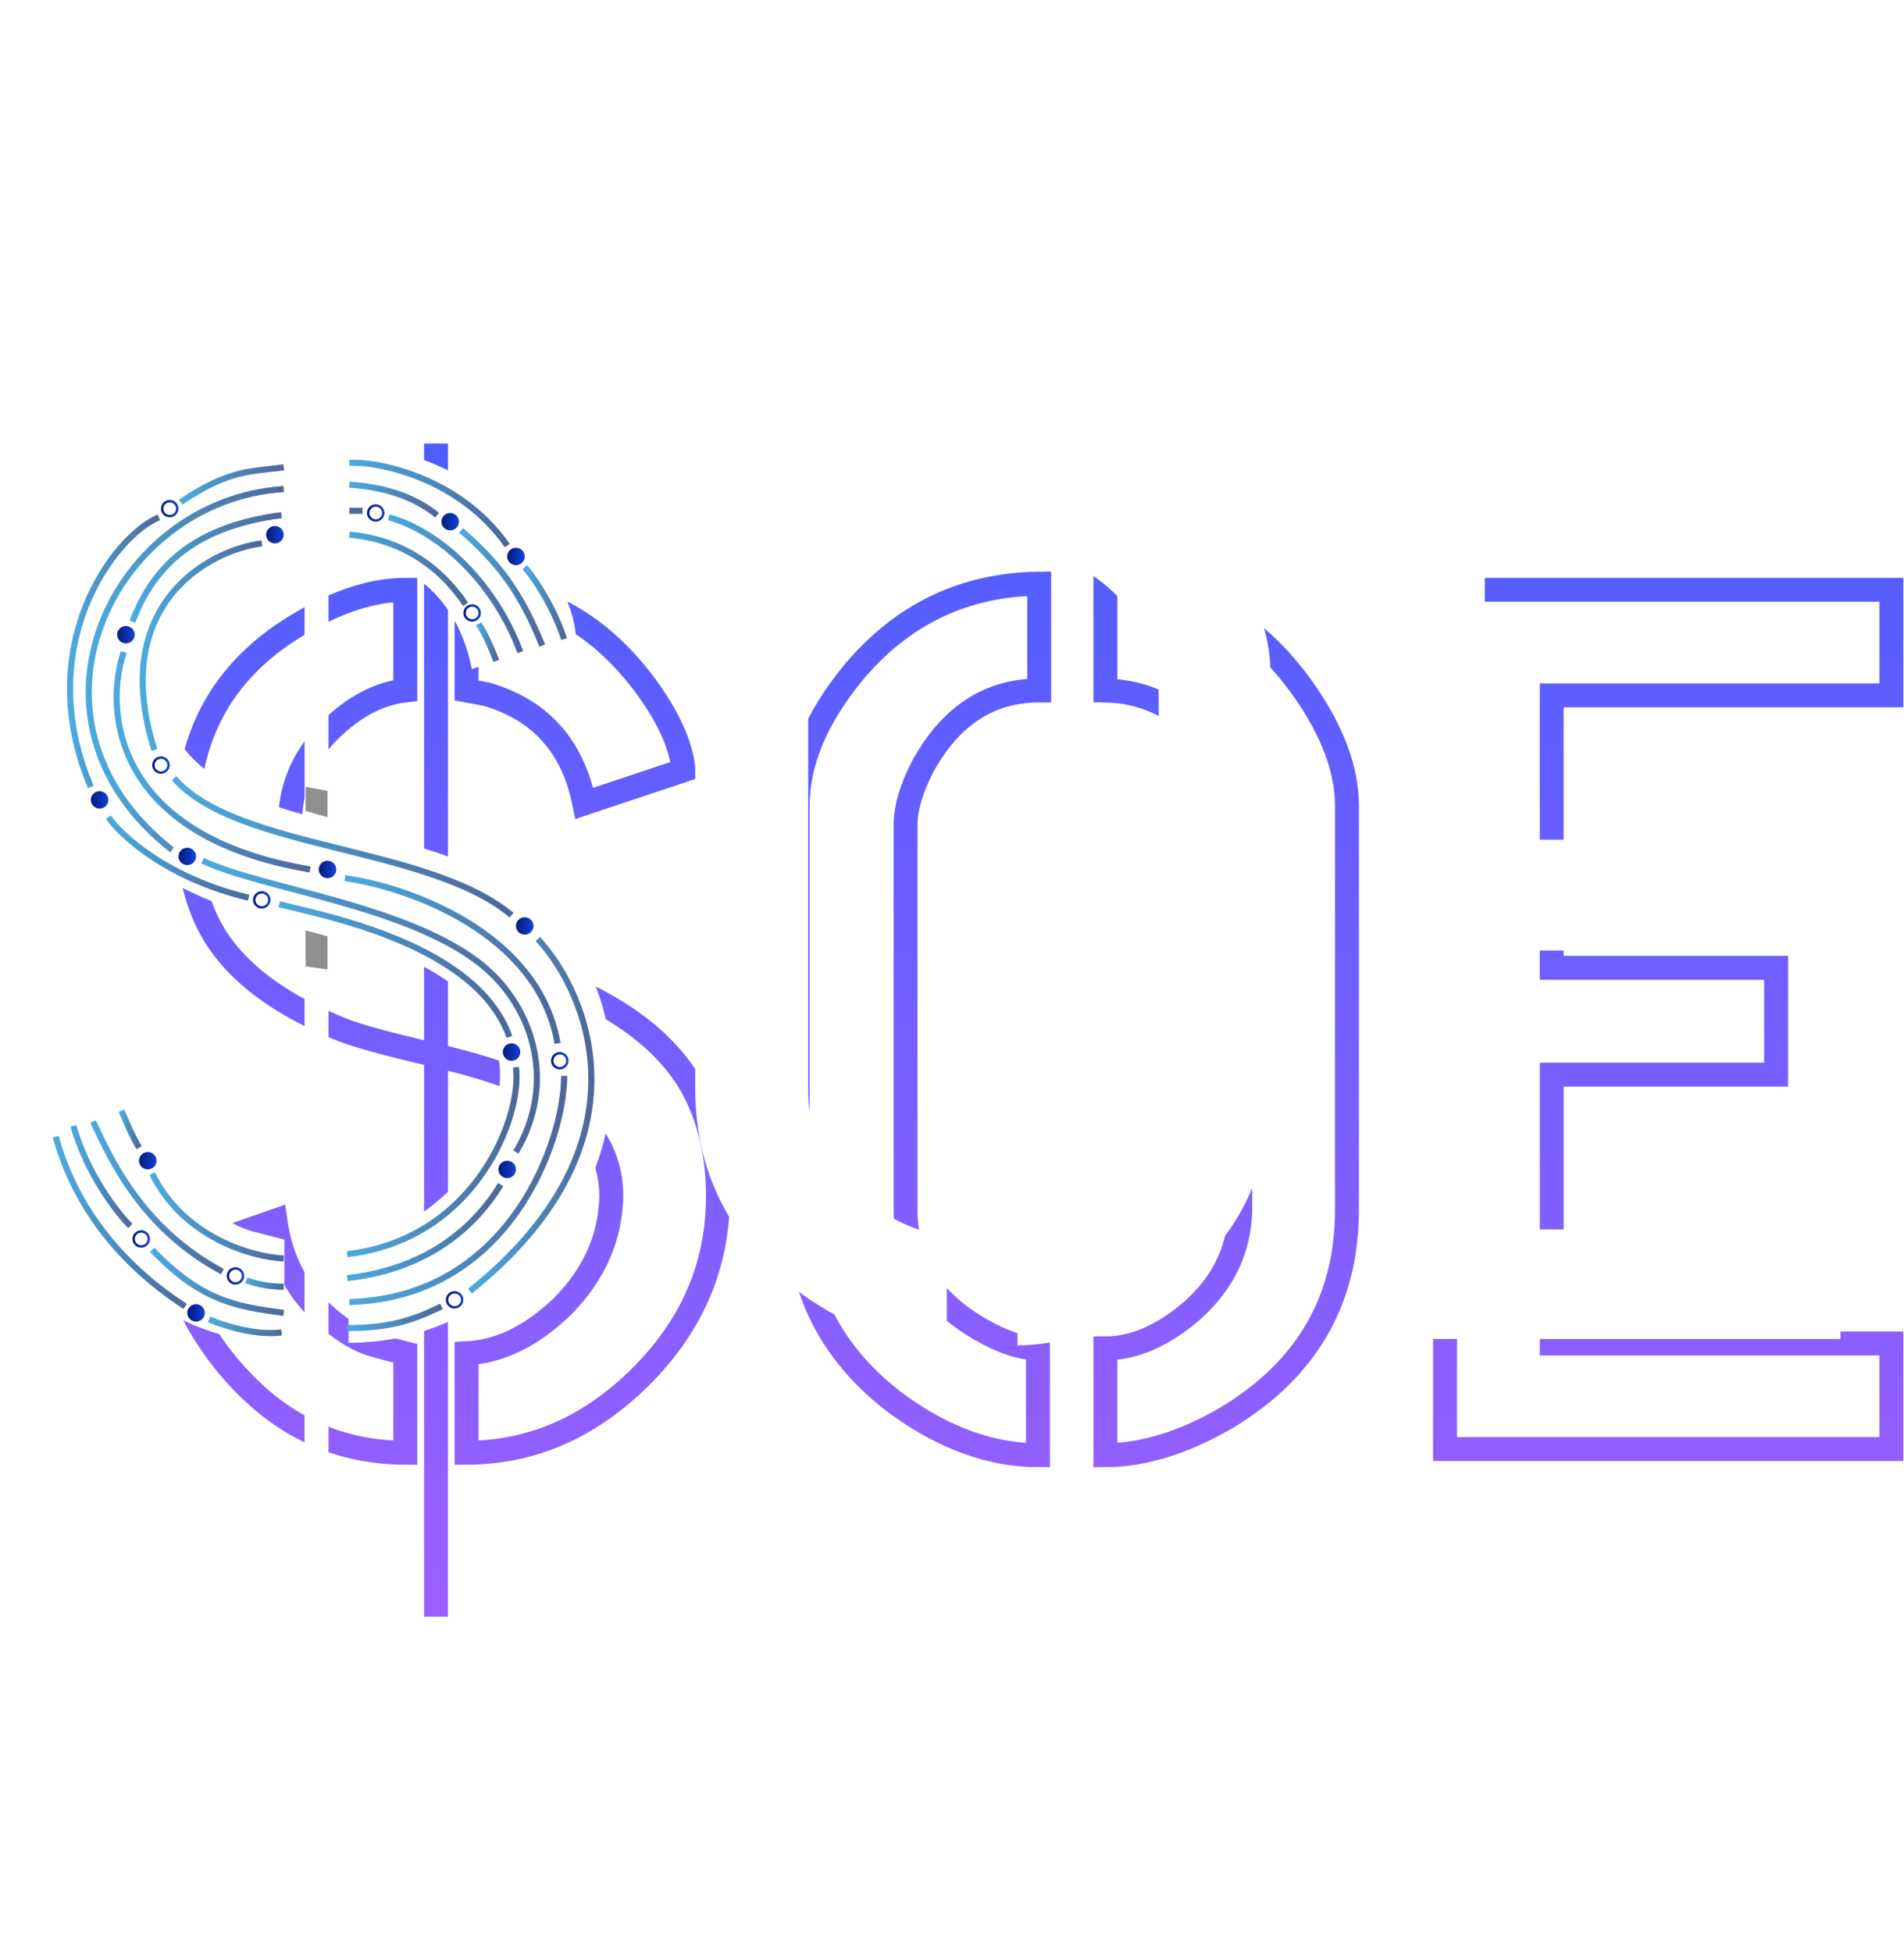 <svg width="159" height="163" viewBox="0 0 159 163" fill="none" xmlns="http://www.w3.org/2000/svg">
<path d="M36.412 135L36.412 37.036M14.801 104.81L22.992 101.94C23.402 104.81 24.494 107.167 26.268 109.012C28.112 110.857 29.852 111.985 31.491 112.395L33.846 113.01V121.313C27.838 121.313 22.787 118.75 18.692 113.625C16.166 110.413 14.869 107.475 14.801 104.81ZM15.62 68.627C15.62 61.247 18.794 55.712 25.142 52.021C28.282 50.176 31.183 49.254 33.846 49.254V57.659C31.456 57.932 29.204 59.197 27.088 61.452C25.176 63.57 24.221 65.996 24.221 68.729C24.221 72.898 27.224 76.041 33.231 78.159C34.733 78.638 37.02 79.287 40.091 80.107C43.3 80.995 45.552 81.679 46.849 82.157C52.992 84.685 56.917 88.136 58.624 92.51C59.511 94.696 59.955 97.156 59.955 99.89C59.955 105.835 57.668 110.994 53.095 115.368C48.931 119.331 44.221 121.313 38.965 121.313V113.01C41.764 112.873 44.46 111.541 47.054 109.012C49.648 106.347 50.979 103.307 51.047 99.89C51.047 95.106 47.736 91.621 41.115 89.435C39.682 88.956 37.497 88.375 34.562 87.692C31.422 86.94 29.306 86.325 28.214 85.847C22.412 83.455 18.692 80.312 17.053 76.417C16.098 74.162 15.62 71.565 15.62 68.627ZM38.965 57.659V49.254C44.904 49.254 49.852 51.885 53.812 57.147C55.791 59.812 56.883 62.203 57.088 64.322L48.794 67.089C47.839 62.306 45.108 59.265 40.603 57.967C39.511 57.761 38.965 57.659 38.965 57.659ZM66.611 101.017V67.294C66.611 63.672 68.146 59.982 71.218 56.224C75.314 51.304 80.501 48.81 86.781 48.741V57.659C82.618 57.659 79.375 59.777 77.054 64.014C76.099 65.859 75.621 67.499 75.621 68.934V101.017C75.621 105.322 77.737 108.671 81.969 111.062C83.744 112.088 85.314 112.6 86.679 112.6V121.518C82.788 121.518 78.897 120.117 75.007 117.315C69.477 113.215 66.679 107.782 66.611 101.017ZM92.311 121.518V112.6C94.7 112.6 97.123 111.541 99.58 109.422C102.174 107.099 103.505 104.297 103.574 101.017V68.934C103.574 66.269 102.481 63.707 100.297 61.247C98.044 58.923 95.382 57.727 92.311 57.659V48.741C99.205 48.741 104.734 51.714 108.898 57.659C111.287 61.076 112.482 64.287 112.482 67.294V101.017C112.482 108.602 109.103 114.411 102.345 118.443C98.795 120.493 95.451 121.518 92.311 121.518ZM120.673 121.005V49.254H157.943V58.069H129.581V80.824H148.318V89.742H129.581V112.19H157.943V121.005H120.673Z" stroke="url(#paint0_linear_1921_8493)" stroke-width="2"/>
<path d="M26.434 126.334V24.686" stroke="white" stroke-width="2"/>
<path d="M3.805 95.009L12.382 92.031C12.811 95.009 13.955 97.455 15.813 99.37C17.743 101.284 19.566 102.454 21.281 102.879L23.747 103.517V112.132C17.457 112.132 12.168 109.473 7.879 104.155C5.234 100.823 3.876 97.774 3.805 95.009ZM4.662 57.465C4.662 49.807 7.986 44.064 14.634 40.235C17.922 38.321 20.959 37.364 23.747 37.364V46.085C21.245 46.369 18.887 47.68 16.671 50.02C14.669 52.218 13.669 54.735 13.669 57.572C13.669 61.897 16.814 65.158 23.104 67.356C24.676 67.853 27.071 68.526 30.287 69.377C33.647 70.299 36.005 71.008 37.364 71.504C43.797 74.127 47.907 77.708 49.694 82.246C50.623 84.515 51.087 87.068 51.087 89.904C51.087 96.073 48.693 101.426 43.904 105.964C39.544 110.076 34.612 112.132 29.108 112.132V103.517C32.038 103.376 34.862 101.993 37.578 99.37C40.294 96.604 41.688 93.449 41.76 89.904C41.76 84.941 38.293 81.325 31.359 79.056C29.858 78.559 27.571 77.956 24.498 77.247C21.21 76.468 18.994 75.829 17.85 75.333C11.774 72.851 7.879 69.59 6.163 65.548C5.163 63.208 4.662 60.514 4.662 57.465ZM29.108 46.085V37.364C35.327 37.364 40.509 40.093 44.654 45.553C46.727 48.319 47.871 50.8 48.085 52.998L39.401 55.87C38.4 50.907 35.541 47.751 30.823 46.404C29.68 46.191 29.108 46.085 29.108 46.085ZM58.056 91.074V56.082C58.056 52.325 59.665 48.496 62.881 44.596C67.17 39.491 72.602 36.903 79.178 36.832V46.085C74.818 46.085 71.423 48.283 68.993 52.679C67.992 54.594 67.491 56.295 67.491 57.784V91.074C67.491 95.541 69.707 99.015 74.139 101.497C75.998 102.56 77.641 103.092 79.071 103.092V112.345C74.997 112.345 70.922 110.891 66.848 107.984C61.058 103.73 58.128 98.093 58.056 91.074ZM84.968 112.345V103.092C87.47 103.092 90.007 101.993 92.58 99.795C95.296 97.384 96.691 94.477 96.762 91.074V57.784C96.762 55.019 95.618 52.36 93.331 49.807C90.972 47.397 88.184 46.156 84.968 46.085V36.832C92.187 36.832 97.977 39.916 102.337 46.085C104.839 49.63 106.09 52.963 106.09 56.082V91.074C106.09 98.944 102.551 104.971 95.475 109.154C91.758 111.281 88.256 112.345 84.968 112.345ZM114.667 111.813V37.364H153.694V46.51H123.995V70.121H143.616V79.375H123.995V102.667H153.694V111.813H114.667Z" fill="white"/>
<path d="M20.578 106.912C21.005 107.094 22.225 107.457 23.689 107.457" stroke="url(#paint1_linear_1921_8493)" stroke-width="0.5"/>
<path d="M20.578 106.912C21.005 107.094 22.225 107.457 23.689 107.457" stroke="white" stroke-opacity="0.3" stroke-width="0.5"/>
<path d="M4.66 94.932C5.941 99.651 9.052 104.915 15.456 109.09" stroke="url(#paint2_linear_1921_8493)" stroke-width="0.5"/>
<path d="M4.66 94.932C5.941 99.651 9.052 104.915 15.456 109.09" stroke="white" stroke-opacity="0.3" stroke-width="0.5"/>
<path d="M23.69 109.635C19.481 109.09 16.737 108.545 12.711 104.371" stroke="url(#paint3_linear_1921_8493)" stroke-width="0.5"/>
<path d="M23.69 109.635C19.481 109.09 16.737 108.545 12.711 104.371" stroke="white" stroke-opacity="0.3" stroke-width="0.5"/>
<path d="M29.18 38.663C31.253 38.481 38.329 39.752 42.355 45.56" stroke="url(#paint4_linear_1921_8493)" stroke-width="0.5"/>
<path d="M29.18 38.663C31.253 38.481 38.329 39.752 42.355 45.56" stroke="white" stroke-opacity="0.3" stroke-width="0.5"/>
<path d="M43.816 47.376C44.182 47.739 46.012 50.098 47.11 53.365" stroke="url(#paint5_linear_1921_8493)" stroke-width="0.5"/>
<path d="M43.816 47.376C44.182 47.739 46.012 50.098 47.11 53.365" stroke="white" stroke-opacity="0.3" stroke-width="0.5"/>
<path d="M36.499 43.019C34.486 41.385 31.924 40.659 29.18 40.477" stroke="url(#paint6_linear_1921_8493)" stroke-width="0.5"/>
<path d="M36.499 43.019C34.486 41.385 31.924 40.659 29.18 40.477" stroke="white" stroke-opacity="0.3" stroke-width="0.5"/>
<path d="M30.278 42.656H29.18" stroke="url(#paint7_linear_1921_8493)" stroke-width="0.5"/>
<path d="M30.278 42.656H29.18" stroke="white" stroke-opacity="0.3" stroke-width="0.5"/>
<path d="M21.863 45.378C17.471 45.923 9.054 50.461 12.896 62.622" stroke="url(#paint8_linear_1921_8493)" stroke-width="0.5"/>
<path d="M21.863 45.378C17.471 45.923 9.054 50.461 12.896 62.622" stroke="white" stroke-opacity="0.3" stroke-width="0.5"/>
<path d="M14.539 64.982C19.663 70.972 35.765 70.609 42.718 76.418" stroke="url(#paint9_linear_1921_8493)" stroke-width="0.5"/>
<path d="M14.539 64.982C19.663 70.972 35.765 70.609 42.718 76.418" stroke="white" stroke-opacity="0.3" stroke-width="0.5"/>
<path d="M23.505 43.019C16.552 43.927 12.892 47.012 11.062 51.913" stroke="url(#paint10_linear_1921_8493)" stroke-width="0.5"/>
<path d="M23.505 43.019C16.552 43.927 12.892 47.012 11.062 51.913" stroke="white" stroke-opacity="0.3" stroke-width="0.5"/>
<path d="M47.112 89.85C47.112 95.295 42.538 108.364 29.18 108.727" stroke="url(#paint11_linear_1921_8493)" stroke-width="0.5"/>
<path d="M47.112 89.85C47.112 95.295 42.538 108.364 29.18 108.727" stroke="white" stroke-opacity="0.3" stroke-width="0.5"/>
<path d="M23.691 40.841C9.419 41.748 0.453 60.081 14.36 70.972" stroke="url(#paint12_linear_1921_8493)" stroke-width="0.5"/>
<path d="M23.691 40.841C9.419 41.748 0.453 60.081 14.36 70.972" stroke="white" stroke-opacity="0.3" stroke-width="0.5"/>
<path d="M41.805 98.925C39.609 102.556 35.584 106.004 28.996 106.73" stroke="url(#paint13_linear_1921_8493)" stroke-width="0.5"/>
<path d="M41.805 98.925C39.609 102.556 35.584 106.004 28.996 106.73" stroke="white" stroke-opacity="0.3" stroke-width="0.5"/>
<path d="M23.69 39.025C20.945 39.388 19.116 39.207 15.09 41.93" stroke="url(#paint14_linear_1921_8493)" stroke-width="0.5"/>
<path d="M23.69 39.025C20.945 39.388 19.116 39.207 15.09 41.93" stroke="white" stroke-opacity="0.3" stroke-width="0.5"/>
<path d="M43.086 89.124C43.635 93.117 39.792 103.463 28.996 104.734" stroke="url(#paint15_linear_1921_8493)" stroke-width="0.5"/>
<path d="M43.086 89.124C43.635 93.117 39.792 103.463 28.996 104.734" stroke="white" stroke-opacity="0.3" stroke-width="0.5"/>
<path d="M23.69 105.097C21.128 104.976 15.346 103.39 12.711 98.018" stroke="url(#paint16_linear_1921_8493)" stroke-width="0.5"/>
<path d="M23.69 105.097C21.128 104.976 15.346 103.39 12.711 98.018" stroke="white" stroke-opacity="0.3" stroke-width="0.5"/>
<path d="M17.469 110.179C18.567 110.663 21.311 111.559 23.507 111.268" stroke="url(#paint17_linear_1921_8493)" stroke-width="0.5"/>
<path d="M17.469 110.179C18.567 110.663 21.311 111.559 23.507 111.268" stroke="white" stroke-opacity="0.3" stroke-width="0.5"/>
<path d="M10.148 92.754C10.514 93.662 11.063 94.932 11.612 95.84" stroke="url(#paint18_linear_1921_8493)" stroke-width="0.5"/>
<path d="M10.148 92.754C10.514 93.662 11.063 94.932 11.612 95.84" stroke="white" stroke-opacity="0.3" stroke-width="0.5"/>
<path d="M43.087 47.194C43.492 47.194 43.819 46.869 43.819 46.468C43.819 46.067 43.492 45.742 43.087 45.742C42.683 45.742 42.355 46.067 42.355 46.468C42.355 46.869 42.683 47.194 43.087 47.194Z" fill="url(#paint19_linear_1921_8493)"/>
<path d="M32.473 43.201C37.047 44.471 41.439 49.009 43.452 54.455" stroke="url(#paint20_linear_1921_8493)" stroke-width="0.5"/>
<path d="M32.473 43.201C37.047 44.471 41.439 49.009 43.452 54.455" stroke="white" stroke-opacity="0.3" stroke-width="0.5"/>
<path d="M37.595 44.289C37.999 44.289 38.327 43.965 38.327 43.563C38.327 43.163 37.999 42.837 37.595 42.837C37.191 42.837 36.863 43.163 36.863 43.563C36.863 43.965 37.191 44.289 37.595 44.289Z" fill="url(#paint21_linear_1921_8493)"/>
<path d="M40.059 51.187C40.059 51.532 39.777 51.813 39.427 51.813C39.078 51.813 38.795 51.532 38.795 51.187C38.795 50.842 39.078 50.561 39.427 50.561C39.777 50.561 40.059 50.842 40.059 51.187Z" stroke="url(#paint22_linear_1921_8493)" stroke-width="0.2"/>
<path d="M22.959 45.378C23.363 45.378 23.69 45.053 23.69 44.652C23.69 44.251 23.363 43.926 22.959 43.926C22.554 43.926 22.227 44.251 22.227 44.652C22.227 45.053 22.554 45.378 22.959 45.378Z" fill="url(#paint23_linear_1921_8493)"/>
<path d="M15.638 72.243C16.042 72.243 16.37 71.918 16.37 71.517C16.37 71.116 16.042 70.79 15.638 70.79C15.234 70.79 14.906 71.116 14.906 71.517C14.906 71.918 15.234 72.243 15.638 72.243Z" fill="url(#paint24_linear_1921_8493)"/>
<path d="M22.493 75.147C22.493 75.492 22.211 75.773 21.861 75.773C21.511 75.773 21.229 75.492 21.229 75.147C21.229 74.802 21.511 74.521 21.861 74.521C22.211 74.521 22.493 74.802 22.493 75.147Z" stroke="url(#paint25_linear_1921_8493)" stroke-width="0.2"/>
<path d="M8.318 67.523C8.722 67.523 9.05 67.198 9.05 66.797C9.05 66.396 8.722 66.071 8.318 66.071C7.914 66.071 7.586 66.396 7.586 66.797C7.586 67.198 7.914 67.523 8.318 67.523Z" fill="url(#paint26_linear_1921_8493)"/>
<path d="M10.517 53.728C10.921 53.728 11.249 53.403 11.249 53.002C11.249 52.601 10.921 52.276 10.517 52.276C10.113 52.276 9.785 52.601 9.785 53.002C9.785 53.403 10.113 53.728 10.517 53.728Z" fill="url(#paint27_linear_1921_8493)"/>
<path d="M14.805 42.475C14.805 42.82 14.523 43.101 14.173 43.101C13.824 43.101 13.541 42.82 13.541 42.475C13.541 42.13 13.824 41.849 14.173 41.849C14.523 41.849 14.805 42.13 14.805 42.475Z" stroke="url(#paint28_linear_1921_8493)" stroke-width="0.2"/>
<path d="M27.349 73.332C27.753 73.332 28.081 73.007 28.081 72.606C28.081 72.205 27.753 71.88 27.349 71.88C26.945 71.88 26.617 72.205 26.617 72.606C26.617 73.007 26.945 73.332 27.349 73.332Z" fill="url(#paint29_linear_1921_8493)"/>
<path d="M42.353 98.381C42.757 98.381 43.085 98.056 43.085 97.655C43.085 97.254 42.757 96.929 42.353 96.929C41.949 96.929 41.621 97.254 41.621 97.655C41.621 98.056 41.949 98.381 42.353 98.381Z" fill="url(#paint30_linear_1921_8493)"/>
<path d="M16.918 71.88C22.041 74.24 33.479 75.541 39.791 80.23C44.54 83.757 46.561 90.394 43.085 96.203" stroke="url(#paint31_linear_1921_8493)" stroke-width="0.5"/>
<path d="M16.918 71.88C22.041 74.24 33.479 75.541 39.791 80.23C44.54 83.757 46.561 90.394 43.085 96.203" stroke="white" stroke-opacity="0.3" stroke-width="0.5"/>
<path d="M47.38 88.579C47.38 88.924 47.097 89.205 46.748 89.205C46.398 89.205 46.116 88.924 46.116 88.579C46.116 88.234 46.398 87.953 46.748 87.953C47.097 87.953 47.38 88.234 47.38 88.579Z" stroke="url(#paint32_linear_1921_8493)" stroke-width="0.2"/>
<path d="M42.72 88.579C43.124 88.579 43.452 88.254 43.452 87.853C43.452 87.452 43.124 87.127 42.72 87.127C42.316 87.127 41.988 87.452 41.988 87.853C41.988 88.254 42.316 88.579 42.72 88.579Z" fill="url(#paint33_linear_1921_8493)"/>
<path d="M14.075 63.893C14.075 64.238 13.793 64.519 13.443 64.519C13.093 64.519 12.811 64.238 12.811 63.893C12.811 63.548 13.093 63.267 13.443 63.267C13.793 63.267 14.075 63.548 14.075 63.893Z" stroke="url(#paint34_linear_1921_8493)" stroke-width="0.2"/>
<path d="M43.818 78.051C44.222 78.051 44.55 77.726 44.55 77.325C44.55 76.924 44.222 76.599 43.818 76.599C43.414 76.599 43.086 76.924 43.086 77.325C43.086 77.726 43.414 78.051 43.818 78.051Z" fill="url(#paint35_linear_1921_8493)"/>
<path d="M38.594 108.546C38.594 108.891 38.312 109.172 37.962 109.172C37.613 109.172 37.331 108.891 37.331 108.546C37.331 108.201 37.613 107.92 37.962 107.92C38.312 107.92 38.594 108.201 38.594 108.546Z" stroke="url(#paint36_linear_1921_8493)" stroke-width="0.2"/>
<path d="M12.345 97.655C12.749 97.655 13.077 97.33 13.077 96.929C13.077 96.528 12.749 96.203 12.345 96.203C11.941 96.203 11.613 96.528 11.613 96.929C11.613 97.33 11.941 97.655 12.345 97.655Z" fill="url(#paint37_linear_1921_8493)"/>
<path d="M20.297 106.549C20.297 106.894 20.015 107.175 19.666 107.175C19.316 107.175 19.034 106.894 19.034 106.549C19.034 106.204 19.316 105.923 19.666 105.923C20.015 105.923 20.297 106.204 20.297 106.549Z" stroke="url(#paint38_linear_1921_8493)" stroke-width="0.2"/>
<path d="M12.426 103.463C12.426 103.808 12.144 104.089 11.794 104.089C11.445 104.089 11.162 103.808 11.162 103.463C11.162 103.118 11.445 102.837 11.794 102.837C12.144 102.837 12.426 103.118 12.426 103.463Z" stroke="url(#paint39_linear_1921_8493)" stroke-width="0.2"/>
<path d="M16.373 110.361C16.777 110.361 17.105 110.036 17.105 109.635C17.105 109.234 16.777 108.909 16.373 108.909C15.968 108.909 15.641 109.234 15.641 109.635C15.641 110.036 15.968 110.361 16.373 110.361Z" fill="url(#paint40_linear_1921_8493)"/>
<path d="M36.864 109.09C34.303 110.361 32.29 110.905 28.996 110.905" stroke="url(#paint41_linear_1921_8493)" stroke-width="0.5"/>
<path d="M36.864 109.09C34.303 110.361 32.29 110.905 28.996 110.905" stroke="white" stroke-opacity="0.3" stroke-width="0.5"/>
<path d="M32.008 42.837C32.008 43.182 31.726 43.463 31.377 43.463C31.027 43.463 30.744 43.182 30.744 42.837C30.744 42.492 31.027 42.211 31.377 42.211C31.726 42.211 32.008 42.492 32.008 42.837Z" stroke="url(#paint42_linear_1921_8493)" stroke-width="0.2"/>
<path d="M45.282 53.91C43.452 49.372 41.622 47.012 38.512 44.29" stroke="url(#paint43_linear_1921_8493)" stroke-width="0.5"/>
<path d="M45.282 53.91C43.452 49.372 41.622 47.012 38.512 44.29" stroke="white" stroke-opacity="0.3" stroke-width="0.5"/>
<path d="M41.44 55.181C40.526 52.821 40.16 52.458 39.977 52.095" stroke="url(#paint44_linear_1921_8493)" stroke-width="0.5"/>
<path d="M41.44 55.181C40.526 52.821 40.16 52.458 39.977 52.095" stroke="white" stroke-opacity="0.3" stroke-width="0.5"/>
<path d="M38.878 50.461C36.682 47.194 33.388 45.015 29.18 44.652" stroke="url(#paint45_linear_1921_8493)" stroke-width="0.5"/>
<path d="M38.878 50.461C36.682 47.194 33.388 45.015 29.18 44.652" stroke="white" stroke-opacity="0.3" stroke-width="0.5"/>
<g filter="url(#filter0_f_1921_8493)">
<path d="M25.52 80.704V77.688L27.349 78.191V80.955L25.52 80.704Z" fill="#8F8F8F"/>
</g>
<g filter="url(#filter1_f_1921_8493)">
<path d="M25.52 67.719V65.708L27.349 66.043V68.249L25.52 67.719Z" fill="#8F8F8F"/>
</g>
<path d="M44.915 78.414C49.306 83.194 54.32 95.767 39.242 107.819" stroke="url(#paint46_linear_1921_8493)" stroke-width="0.5"/>
<path d="M44.915 78.414C49.306 83.194 54.32 95.767 39.242 107.819" stroke="white" stroke-opacity="0.3" stroke-width="0.5"/>
<path d="M10.334 54.454C8.687 59.355 9.492 69.847 25.887 72.606" stroke="url(#paint47_linear_1921_8493)" stroke-width="0.5"/>
<path d="M10.334 54.454C8.687 59.355 9.492 69.847 25.887 72.606" stroke="white" stroke-opacity="0.3" stroke-width="0.5"/>
<path d="M28.812 73.332C33.997 74.058 44.952 77.834 46.562 87.127" stroke="url(#paint48_linear_1921_8493)" stroke-width="0.5"/>
<path d="M28.812 73.332C33.997 74.058 44.952 77.834 46.562 87.127" stroke="white" stroke-opacity="0.3" stroke-width="0.5"/>
<path d="M13.258 43.201C9.417 44.834 2.646 54.092 7.585 65.709" stroke="url(#paint49_linear_1921_8493)" stroke-width="0.5"/>
<path d="M13.258 43.201C9.417 44.834 2.646 54.092 7.585 65.709" stroke="white" stroke-opacity="0.3" stroke-width="0.5"/>
<path d="M9.051 68.249C10.149 69.823 14.028 73.368 20.762 74.966" stroke="url(#paint50_linear_1921_8493)" stroke-width="0.5"/>
<path d="M9.051 68.249C10.149 69.823 14.028 73.368 20.762 74.966" stroke="white" stroke-opacity="0.3" stroke-width="0.5"/>
<path d="M23.324 75.51C26.801 76.418 39.793 78.778 42.538 86.583" stroke="url(#paint51_linear_1921_8493)" stroke-width="0.5"/>
<path d="M23.324 75.51C26.801 76.418 39.793 78.778 42.538 86.583" stroke="white" stroke-opacity="0.3" stroke-width="0.5"/>
<path d="M7.77 93.662C9.233 96.747 11.795 102.556 18.566 106.186" stroke="url(#paint52_linear_1921_8493)" stroke-width="0.5"/>
<path d="M7.77 93.662C9.233 96.747 11.795 102.556 18.566 106.186" stroke="white" stroke-opacity="0.3" stroke-width="0.5"/>
<path d="M10.883 102.374C9.785 101.285 7.296 98.09 6.125 94.024" stroke="url(#paint53_linear_1921_8493)" stroke-width="0.5"/>
<path d="M10.883 102.374C9.785 101.285 7.296 98.09 6.125 94.024" stroke="white" stroke-opacity="0.3" stroke-width="0.5"/>
<defs>
<filter id="filter0_f_1921_8493" x="20.52" y="72.688" width="11.828" height="13.267" filterUnits="userSpaceOnUse" color-interpolation-filters="sRGB">
<feFlood flood-opacity="0" result="BackgroundImageFix"/>
<feBlend mode="normal" in="SourceGraphic" in2="BackgroundImageFix" result="shape"/>
<feGaussianBlur stdDeviation="2.5" result="effect1_foregroundBlur_1921_8493"/>
</filter>
<filter id="filter1_f_1921_8493" x="20.52" y="60.708" width="11.828" height="12.541" filterUnits="userSpaceOnUse" color-interpolation-filters="sRGB">
<feFlood flood-opacity="0" result="BackgroundImageFix"/>
<feBlend mode="normal" in="SourceGraphic" in2="BackgroundImageFix" result="shape"/>
<feGaussianBlur stdDeviation="2.5" result="effect1_foregroundBlur_1921_8493"/>
</filter>
<linearGradient id="paint0_linear_1921_8493" x1="86.372" y1="37.036" x2="86.372" y2="135" gradientUnits="userSpaceOnUse">
<stop stop-color="#4D5EFF"/>
<stop offset="1" stop-color="#9C5FFF"/>
</linearGradient>
<linearGradient id="paint1_linear_1921_8493" x1="23.683" y1="106.912" x2="20.645" y2="106.985" gradientUnits="userSpaceOnUse">
<stop stop-color="#01286D"/>
<stop offset="1" stop-color="#0085CF"/>
</linearGradient>
<linearGradient id="paint2_linear_1921_8493" x1="15.438" y1="94.932" x2="4.886" y2="94.966" gradientUnits="userSpaceOnUse">
<stop stop-color="#01286D"/>
<stop offset="1" stop-color="#0085CF"/>
</linearGradient>
<linearGradient id="paint3_linear_1921_8493" x1="23.671" y1="104.371" x2="12.941" y2="104.464" gradientUnits="userSpaceOnUse">
<stop stop-color="#01286D"/>
<stop offset="1" stop-color="#0085CF"/>
</linearGradient>
<linearGradient id="paint4_linear_1921_8493" x1="42.332" y1="38.647" x2="29.456" y2="38.749" gradientUnits="userSpaceOnUse">
<stop stop-color="#01286D"/>
<stop offset="1" stop-color="#0085CF"/>
</linearGradient>
<linearGradient id="paint5_linear_1921_8493" x1="47.105" y1="47.376" x2="43.885" y2="47.383" gradientUnits="userSpaceOnUse">
<stop stop-color="#01286D"/>
<stop offset="1" stop-color="#0085CF"/>
</linearGradient>
<linearGradient id="paint6_linear_1921_8493" x1="36.486" y1="40.477" x2="29.334" y2="40.564" gradientUnits="userSpaceOnUse">
<stop stop-color="#01286D"/>
<stop offset="1" stop-color="#0085CF"/>
</linearGradient>
<linearGradient id="paint7_linear_1921_8493" x1="-nan" y1="-nan" x2="-nan" y2="-nan" gradientUnits="userSpaceOnUse">
<stop stop-color="#01286D"/>
<stop offset="1" stop-color="#0085CF"/>
</linearGradient>
<linearGradient id="paint8_linear_1921_8493" x1="21.846" y1="45.378" x2="12.126" y2="45.402" gradientUnits="userSpaceOnUse">
<stop stop-color="#01286D"/>
<stop offset="1" stop-color="#0085CF"/>
</linearGradient>
<linearGradient id="paint9_linear_1921_8493" x1="42.67" y1="64.982" x2="15.131" y2="65.267" gradientUnits="userSpaceOnUse">
<stop stop-color="#01286D"/>
<stop offset="1" stop-color="#0085CF"/>
</linearGradient>
<linearGradient id="paint10_linear_1921_8493" x1="23.484" y1="43.019" x2="11.323" y2="43.09" gradientUnits="userSpaceOnUse">
<stop stop-color="#01286D"/>
<stop offset="1" stop-color="#0085CF"/>
</linearGradient>
<linearGradient id="paint11_linear_1921_8493" x1="47.081" y1="89.85" x2="29.555" y2="89.919" gradientUnits="userSpaceOnUse">
<stop stop-color="#01286D"/>
<stop offset="1" stop-color="#0085CF"/>
</linearGradient>
<linearGradient id="paint12_linear_1921_8493" x1="23.663" y1="40.841" x2="7.751" y2="40.877" gradientUnits="userSpaceOnUse">
<stop stop-color="#01286D"/>
<stop offset="1" stop-color="#0085CF"/>
</linearGradient>
<linearGradient id="paint13_linear_1921_8493" x1="41.783" y1="98.925" x2="29.265" y2="99.012" gradientUnits="userSpaceOnUse">
<stop stop-color="#01286D"/>
<stop offset="1" stop-color="#0085CF"/>
</linearGradient>
<linearGradient id="paint14_linear_1921_8493" x1="23.675" y1="39.025" x2="15.271" y2="39.13" gradientUnits="userSpaceOnUse">
<stop stop-color="#01286D"/>
<stop offset="1" stop-color="#0085CF"/>
</linearGradient>
<linearGradient id="paint15_linear_1921_8493" x1="43.113" y1="89.124" x2="29.292" y2="89.176" gradientUnits="userSpaceOnUse">
<stop stop-color="#01286D"/>
<stop offset="1" stop-color="#0085CF"/>
</linearGradient>
<linearGradient id="paint16_linear_1921_8493" x1="23.671" y1="98.018" x2="12.941" y2="98.087" gradientUnits="userSpaceOnUse">
<stop stop-color="#01286D"/>
<stop offset="1" stop-color="#0085CF"/>
</linearGradient>
<linearGradient id="paint17_linear_1921_8493" x1="23.497" y1="110.179" x2="17.598" y2="110.309" gradientUnits="userSpaceOnUse">
<stop stop-color="#01286D"/>
<stop offset="1" stop-color="#0085CF"/>
</linearGradient>
<linearGradient id="paint18_linear_1921_8493" x1="11.61" y1="92.754" x2="10.179" y2="92.757" gradientUnits="userSpaceOnUse">
<stop stop-color="#01286D"/>
<stop offset="1" stop-color="#0085CF"/>
</linearGradient>
<linearGradient id="paint19_linear_1921_8493" x1="42.355" y1="46.468" x2="43.819" y2="46.468" gradientUnits="userSpaceOnUse">
<stop stop-color="#001B79"/>
<stop offset="1" stop-color="#1640D6"/>
</linearGradient>
<linearGradient id="paint20_linear_1921_8493" x1="43.433" y1="43.201" x2="32.702" y2="43.245" gradientUnits="userSpaceOnUse">
<stop stop-color="#01286D"/>
<stop offset="1" stop-color="#0085CF"/>
</linearGradient>
<linearGradient id="paint21_linear_1921_8493" x1="36.863" y1="43.563" x2="38.327" y2="43.563" gradientUnits="userSpaceOnUse">
<stop stop-color="#001B79"/>
<stop offset="1" stop-color="#1640D6"/>
</linearGradient>
<linearGradient id="paint22_linear_1921_8493" x1="38.695" y1="51.187" x2="40.159" y2="51.187" gradientUnits="userSpaceOnUse">
<stop stop-color="#001B79"/>
<stop offset="1" stop-color="#1640D6"/>
</linearGradient>
<linearGradient id="paint23_linear_1921_8493" x1="22.227" y1="44.652" x2="23.69" y2="44.652" gradientUnits="userSpaceOnUse">
<stop stop-color="#001B79"/>
<stop offset="1" stop-color="#1640D6"/>
</linearGradient>
<linearGradient id="paint24_linear_1921_8493" x1="14.906" y1="71.517" x2="16.37" y2="71.517" gradientUnits="userSpaceOnUse">
<stop stop-color="#001B79"/>
<stop offset="1" stop-color="#1640D6"/>
</linearGradient>
<linearGradient id="paint25_linear_1921_8493" x1="21.129" y1="75.147" x2="22.593" y2="75.147" gradientUnits="userSpaceOnUse">
<stop stop-color="#001B79"/>
<stop offset="1" stop-color="#1640D6"/>
</linearGradient>
<linearGradient id="paint26_linear_1921_8493" x1="7.586" y1="66.797" x2="9.05" y2="66.797" gradientUnits="userSpaceOnUse">
<stop stop-color="#001B79"/>
<stop offset="1" stop-color="#1640D6"/>
</linearGradient>
<linearGradient id="paint27_linear_1921_8493" x1="9.785" y1="53.002" x2="11.249" y2="53.002" gradientUnits="userSpaceOnUse">
<stop stop-color="#001B79"/>
<stop offset="1" stop-color="#1640D6"/>
</linearGradient>
<linearGradient id="paint28_linear_1921_8493" x1="13.441" y1="42.475" x2="14.905" y2="42.475" gradientUnits="userSpaceOnUse">
<stop stop-color="#001B79"/>
<stop offset="1" stop-color="#1640D6"/>
</linearGradient>
<linearGradient id="paint29_linear_1921_8493" x1="26.617" y1="72.606" x2="28.081" y2="72.606" gradientUnits="userSpaceOnUse">
<stop stop-color="#001B79"/>
<stop offset="1" stop-color="#1640D6"/>
</linearGradient>
<linearGradient id="paint30_linear_1921_8493" x1="41.621" y1="97.655" x2="43.085" y2="97.655" gradientUnits="userSpaceOnUse">
<stop stop-color="#001B79"/>
<stop offset="1" stop-color="#1640D6"/>
</linearGradient>
<linearGradient id="paint31_linear_1921_8493" x1="44.785" y1="71.88" x2="17.502" y2="72.011" gradientUnits="userSpaceOnUse">
<stop stop-color="#01286D"/>
<stop offset="1" stop-color="#0085CF"/>
</linearGradient>
<linearGradient id="paint32_linear_1921_8493" x1="46.016" y1="88.579" x2="47.48" y2="88.579" gradientUnits="userSpaceOnUse">
<stop stop-color="#001B79"/>
<stop offset="1" stop-color="#1640D6"/>
</linearGradient>
<linearGradient id="paint33_linear_1921_8493" x1="41.988" y1="87.853" x2="43.452" y2="87.853" gradientUnits="userSpaceOnUse">
<stop stop-color="#001B79"/>
<stop offset="1" stop-color="#1640D6"/>
</linearGradient>
<linearGradient id="paint34_linear_1921_8493" x1="12.711" y1="63.893" x2="14.175" y2="63.893" gradientUnits="userSpaceOnUse">
<stop stop-color="#001B79"/>
<stop offset="1" stop-color="#1640D6"/>
</linearGradient>
<linearGradient id="paint35_linear_1921_8493" x1="43.086" y1="77.325" x2="44.55" y2="77.325" gradientUnits="userSpaceOnUse">
<stop stop-color="#001B79"/>
<stop offset="1" stop-color="#1640D6"/>
</linearGradient>
<linearGradient id="paint36_linear_1921_8493" x1="37.23" y1="108.546" x2="38.694" y2="108.546" gradientUnits="userSpaceOnUse">
<stop stop-color="#001B79"/>
<stop offset="1" stop-color="#1640D6"/>
</linearGradient>
<linearGradient id="paint37_linear_1921_8493" x1="11.613" y1="96.929" x2="13.077" y2="96.929" gradientUnits="userSpaceOnUse">
<stop stop-color="#001B79"/>
<stop offset="1" stop-color="#1640D6"/>
</linearGradient>
<linearGradient id="paint38_linear_1921_8493" x1="18.934" y1="106.549" x2="20.398" y2="106.549" gradientUnits="userSpaceOnUse">
<stop stop-color="#001B79"/>
<stop offset="1" stop-color="#1640D6"/>
</linearGradient>
<linearGradient id="paint39_linear_1921_8493" x1="11.062" y1="103.463" x2="12.526" y2="103.463" gradientUnits="userSpaceOnUse">
<stop stop-color="#001B79"/>
<stop offset="1" stop-color="#1640D6"/>
</linearGradient>
<linearGradient id="paint40_linear_1921_8493" x1="15.641" y1="109.635" x2="17.105" y2="109.635" gradientUnits="userSpaceOnUse">
<stop stop-color="#001B79"/>
<stop offset="1" stop-color="#1640D6"/>
</linearGradient>
<linearGradient id="paint41_linear_1921_8493" x1="36.851" y1="109.09" x2="29.163" y2="109.23" gradientUnits="userSpaceOnUse">
<stop stop-color="#01286D"/>
<stop offset="1" stop-color="#0085CF"/>
</linearGradient>
<linearGradient id="paint42_linear_1921_8493" x1="30.645" y1="42.837" x2="32.108" y2="42.837" gradientUnits="userSpaceOnUse">
<stop stop-color="#001B79"/>
<stop offset="1" stop-color="#1640D6"/>
</linearGradient>
<linearGradient id="paint43_linear_1921_8493" x1="45.27" y1="44.29" x2="38.653" y2="44.309" gradientUnits="userSpaceOnUse">
<stop stop-color="#01286D"/>
<stop offset="1" stop-color="#0085CF"/>
</linearGradient>
<linearGradient id="paint44_linear_1921_8493" x1="41.438" y1="52.095" x2="40.007" y2="52.098" gradientUnits="userSpaceOnUse">
<stop stop-color="#01286D"/>
<stop offset="1" stop-color="#0085CF"/>
</linearGradient>
<linearGradient id="paint45_linear_1921_8493" x1="38.861" y1="44.652" x2="29.383" y2="44.719" gradientUnits="userSpaceOnUse">
<stop stop-color="#01286D"/>
<stop offset="1" stop-color="#0085CF"/>
</linearGradient>
<linearGradient id="paint46_linear_1921_8493" x1="49.364" y1="78.414" x2="39.454" y2="78.428" gradientUnits="userSpaceOnUse">
<stop stop-color="#01286D"/>
<stop offset="1" stop-color="#0085CF"/>
</linearGradient>
<linearGradient id="paint47_linear_1921_8493" x1="25.86" y1="54.454" x2="10.08" y2="54.513" gradientUnits="userSpaceOnUse">
<stop stop-color="#01286D"/>
<stop offset="1" stop-color="#0085CF"/>
</linearGradient>
<linearGradient id="paint48_linear_1921_8493" x1="46.532" y1="73.332" x2="29.184" y2="73.426" gradientUnits="userSpaceOnUse">
<stop stop-color="#01286D"/>
<stop offset="1" stop-color="#0085CF"/>
</linearGradient>
<linearGradient id="paint49_linear_1921_8493" x1="13.245" y1="43.201" x2="6.003" y2="43.211" gradientUnits="userSpaceOnUse">
<stop stop-color="#01286D"/>
<stop offset="1" stop-color="#0085CF"/>
</linearGradient>
<linearGradient id="paint50_linear_1921_8493" x1="20.742" y1="68.249" x2="9.296" y2="68.333" gradientUnits="userSpaceOnUse">
<stop stop-color="#01286D"/>
<stop offset="1" stop-color="#0085CF"/>
</linearGradient>
<linearGradient id="paint51_linear_1921_8493" x1="42.505" y1="75.51" x2="23.727" y2="75.647" gradientUnits="userSpaceOnUse">
<stop stop-color="#01286D"/>
<stop offset="1" stop-color="#0085CF"/>
</linearGradient>
<linearGradient id="paint52_linear_1921_8493" x1="18.547" y1="93.662" x2="7.995" y2="93.7" gradientUnits="userSpaceOnUse">
<stop stop-color="#01286D"/>
<stop offset="1" stop-color="#0085CF"/>
</linearGradient>
<linearGradient id="paint53_linear_1921_8493" x1="10.874" y1="94.024" x2="6.225" y2="94.035" gradientUnits="userSpaceOnUse">
<stop stop-color="#01286D"/>
<stop offset="1" stop-color="#0085CF"/>
</linearGradient>
</defs>
</svg>
